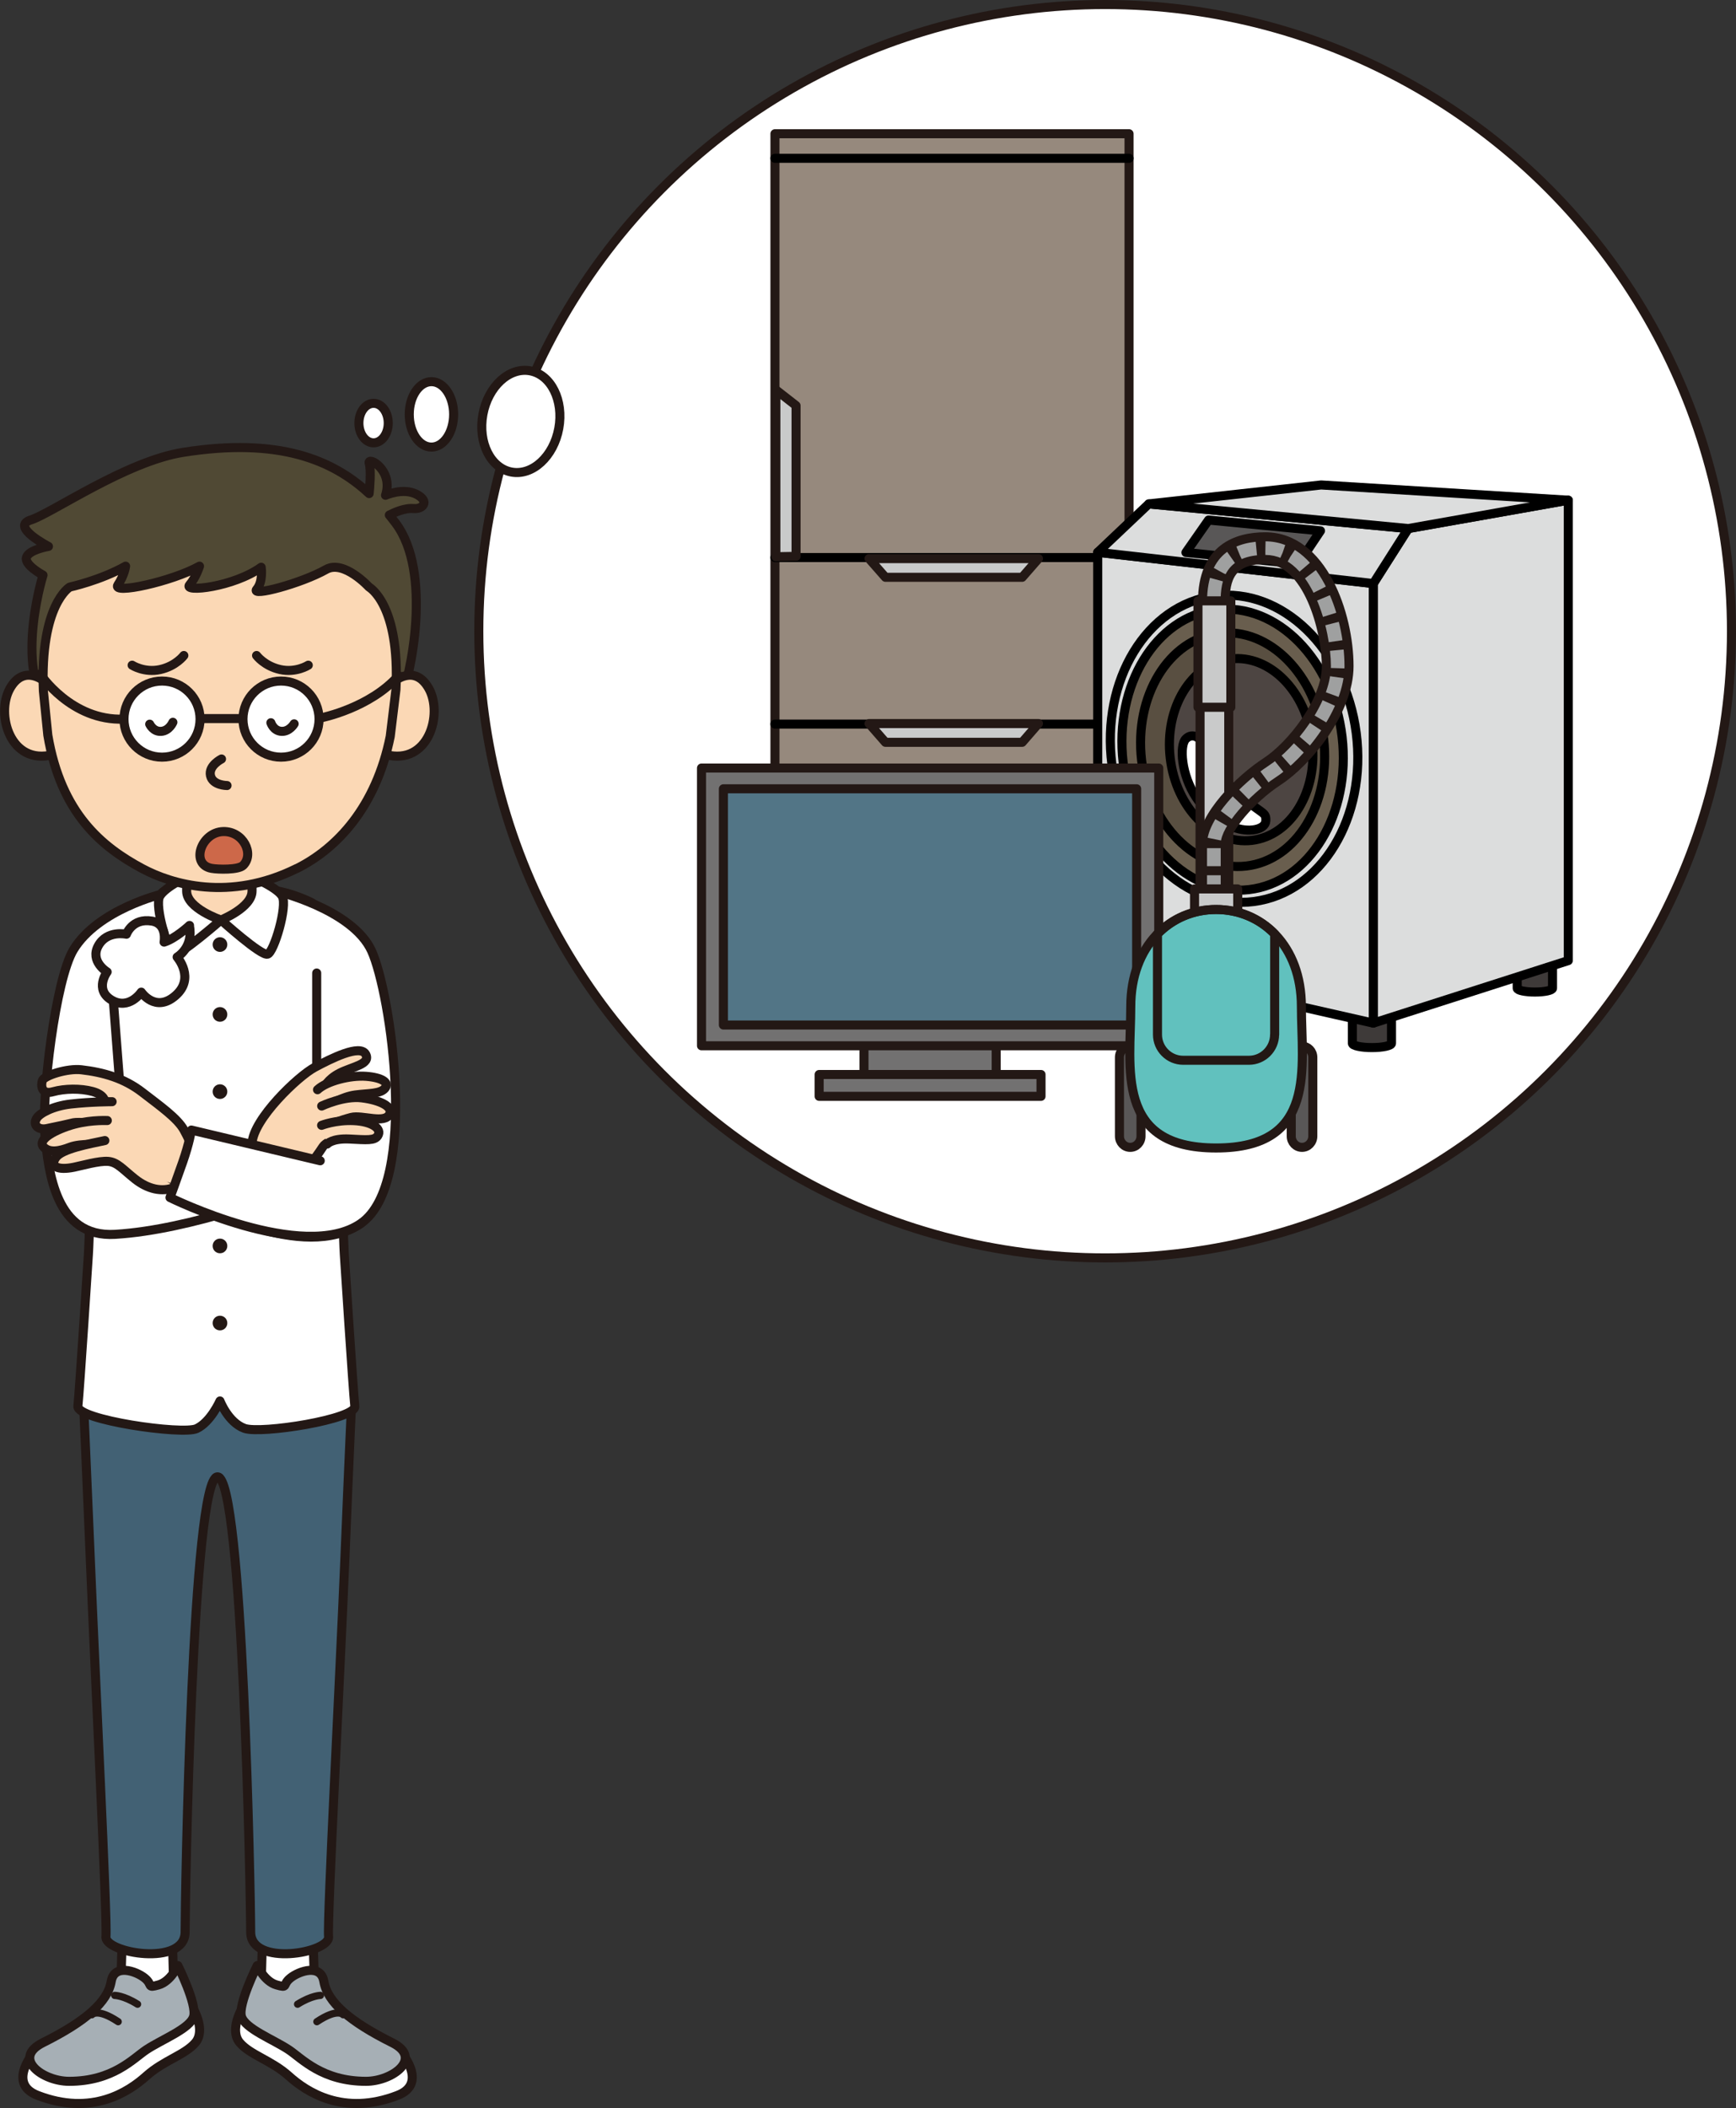 <?xml version="1.0" encoding="UTF-8"?>
<svg id="_レイヤー_1" data-name="レイヤー 1" xmlns="http://www.w3.org/2000/svg" viewBox="0 0 191.69 232.65">
  <rect x="0" y="0" width="191.69" height="232.65" fill="#333333" stroke="none"/>
  <defs>
    <style>
      .cls-1 {
        fill: #527586;
      }

      .cls-1, .cls-2, .cls-3, .cls-4, .cls-5, .cls-6, .cls-7, .cls-8, .cls-9, .cls-10, .cls-11, .cls-12, .cls-13, .cls-14, .cls-15, .cls-16, .cls-17, .cls-18, .cls-19, .cls-20, .cls-21, .cls-22, .cls-23 {
        stroke-linecap: round;
        stroke-linejoin: round;
      }

      .cls-1, .cls-2, .cls-3, .cls-4, .cls-7, .cls-9, .cls-10, .cls-13, .cls-14, .cls-16, .cls-24, .cls-25, .cls-18, .cls-19, .cls-20, .cls-21, .cls-23 {
        stroke: #231815;
      }

      .cls-2 {
        fill: #61c1be;
      }

      .cls-3 {
        fill: #cd6849;
      }

      .cls-4 {
        stroke-width: .8px;
      }

      .cls-4, .cls-9, .cls-12, .cls-24, .cls-25 {
        fill: none;
      }

      .cls-5, .cls-6, .cls-8, .cls-11, .cls-12, .cls-15, .cls-17, .cls-22 {
        stroke: #000;
      }

      .cls-5, .cls-16 {
        fill: #fff;
      }

      .cls-6 {
        fill: #dcdddd;
      }

      .cls-7 {
        fill: #96897d;
      }

      .cls-8, .cls-20 {
        fill: #595757;
      }

      .cls-10 {
        fill: #9fa0a0;
      }

      .cls-11 {
        fill: #4d4542;
      }

      .cls-13 {
        fill: #426174;
      }

      .cls-14 {
        fill: #c9caca;
      }

      .cls-15 {
        fill: #695e4e;
      }

      .cls-26 {
        fill: #231815;
      }

      .cls-17 {
        fill: #3e3a39;
      }

      .cls-24 {
        stroke-dasharray: 1 1.99;
      }

      .cls-24, .cls-25 {
        stroke-miterlimit: 10;
        stroke-width: 2.5px;
      }

      .cls-18 {
        fill: #504934;
      }

      .cls-19 {
        fill: #727171;
      }

      .cls-21 {
        fill: #fbd8b5;
      }

      .cls-22 {
        fill: #594f41;
      }

      .cls-23 {
        fill: #a6afb5;
      }
    </style>
  </defs>
  <g>
    <circle class="cls-16" cx="122.03" cy="69.66" r="69.16"/>
    <g>
      <rect class="cls-7" x="85.57" y="14.76" width="39.1" height="88.26"/>
      <line class="cls-12" x1="85.57" y1="17.47" x2="124.67" y2="17.47"/>
      <line class="cls-12" x1="85.57" y1="61.53" x2="124.67" y2="61.53"/>
      <line class="cls-12" x1="85.57" y1="79.91" x2="124.67" y2="79.91"/>
      <line class="cls-12" x1="85.57" y1="99.33" x2="124.67" y2="99.33"/>
      <polygon class="cls-14" points="114.67 79.85 112.87 81.92 97.77 81.92 95.96 79.85 114.67 79.85"/>
      <polygon class="cls-14" points="114.67 61.65 112.87 63.71 97.77 63.71 95.96 61.65 114.67 61.65"/>
      <polygon class="cls-14" points="87.9 61.4 87.9 44.76 85.67 43.02 85.67 61.44 87.9 61.4"/>
    </g>
    <g>
      <g>
        <path class="cls-17" d="M153.65,111.92s0,3.22,0,3.22c0,.26-.97.47-2.16.47-1.19,0-2.16-.21-2.16-.47v-3.27s4.31.05,4.31.05Z"/>
        <path class="cls-17" d="M126.56,105.37s0,3.1,0,3.1c0,.25-.93.45-2.08.45-1.15,0-2.08-.2-2.08-.45v-3.15s4.15.05,4.15.05Z"/>
        <path class="cls-17" d="M171.43,106.16s0,2.9,0,2.9c0,.23-.87.42-1.95.42-1.08,0-1.95-.19-1.95-.42v-2.95s3.9.05,3.9.05Z"/>
      </g>
      <polygon class="cls-6" points="173.17 55.2 173.17 106.01 151.64 112.91 151.64 64.4 155.5 58.33 173.17 55.2"/>
      <polygon class="cls-6" points="151.64 64.4 151.64 112.91 121.21 106.01 121.21 60.95 151.64 64.4"/>
      <polyline class="cls-6" points="151.64 64.4 121.21 60.95 126.85 55.61 155.5 58.33 151.64 64.4"/>
      <polyline class="cls-6" points="155.5 58.33 173.17 55.2 145.88 53.52 126.85 55.61 155.5 58.33"/>
      <polygon class="cls-8" points="145.81 58.58 143.36 62.24 130.95 60.97 133.45 57.39 145.81 58.58"/>
      <ellipse class="cls-6" cx="136.26" cy="82.64" rx="13.6" ry="17" transform="translate(-9.48 18.18) rotate(-7.38)"/>
      <ellipse class="cls-15" cx="136.11" cy="82.72" rx="12.17" ry="15.55" transform="translate(-8.69 16.38) rotate(-6.67)"/>
      <ellipse class="cls-22" cx="136.11" cy="82.72" rx="10.12" ry="12.93" transform="translate(-8.69 16.38) rotate(-6.67)"/>
      <ellipse class="cls-11" cx="137.05" cy="82.72" rx="7.89" ry="10.08" transform="translate(-8.68 16.49) rotate(-6.67)"/>
      <path class="cls-5" d="M136.16,91.27c1.68.67,3.56.31,3.61-.68.05-.93-.31-.73-2.14-2.25-1.83-1.52-3.56-3.4-4.23-5.23s-1.73-2.3-2.46-1.57-.52,3.97,1.15,6.48c1.38,2.07,2.77,2.72,4.08,3.24Z"/>
    </g>
    <g>
      <rect class="cls-19" x="95.4" y="110.79" width="14.6" height="8.54"/>
      <rect class="cls-19" x="90.45" y="118.58" width="24.5" height="2.41"/>
      <rect class="cls-19" x="77.46" y="84.76" width="50.49" height="30.65"/>
      <rect class="cls-1" x="79.88" y="87.05" width="45.63" height="26.07"/>
    </g>
    <g>
      <g>
        <rect class="cls-14" x="132.51" y="77.79" width="3.17" height="23.09"/>
        <path class="cls-20" d="M123.61,125.39c0,.68.53,1.23,1.19,1.23s1.19-.55,1.19-1.23v-8.7c0-.68-.53-1.23-1.19-1.23s-1.19.55-1.19,1.23v8.7Z"/>
        <path class="cls-20" d="M144.96,125.39c0,.68-.53,1.23-1.19,1.23s-1.19-.55-1.19-1.23v-8.7c0-.68.53-1.23,1.19-1.23s1.19.55,1.19,1.23v8.7Z"/>
        <path class="cls-10" d="M134.03,100.33c-.69,0-1.25-.56-1.25-1.25v-5.94c0-3.08,4.1-7.15,7.02-9.05,2.78-1.81,6.66-6.71,6.66-10.57s-2.04-11.78-6.75-11.78c-3.89,0-4.43,2.25-4.43,4.69,0,.69-.56,1.25-1.25,1.25s-1.25-.56-1.25-1.25c0-5.94,3.77-7.19,6.93-7.19,6.31,0,9.25,8.52,9.25,14.28,0,4.94-4.53,10.53-7.79,12.66-3.02,1.97-5.88,5.35-5.88,6.95v5.94c0,.69-.56,1.25-1.25,1.25Z"/>
        <g>
          <path class="cls-25" d="M134.03,99.08v-.5"/>
          <path class="cls-24" d="M134.03,96.59v-3.45c0-2.33,3.48-6.06,6.45-8,2.97-1.94,7.23-7.21,7.23-11.61,0-4.65-2.32-13.03-8-13.03-4.32,0-5.35,2.54-5.6,4.44"/>
          <path class="cls-25" d="M134.03,65.94c0,.19,0,.35,0,.5"/>
        </g>
        <rect class="cls-14" x="132.28" y="66.31" width="3.63" height="11.74"/>
        <rect class="cls-14" x="131.9" y="98.1" width="4.77" height="3.35"/>
        <path class="cls-2" d="M134.28,126.69c11.23,0,9.42-8.9,9.42-15.61s-4.35-10.71-9.42-10.71c-5.07,0-9.42,4-9.42,10.71s-1.81,15.61,9.42,15.61Z"/>
      </g>
      <path class="cls-9" d="M140.75,114.18v-11.11c-1.71-1.75-4-2.7-6.47-2.7s-4.76.95-6.47,2.7v11.11c0,1.56,1.28,2.83,2.83,2.83h7.27c1.56,0,2.83-1.28,2.83-2.83Z"/>
    </g>
  </g>
  <g>
    <g>
      <path class="cls-16" d="M17.88,98.67s-.73-.68,5.18-.77c5.9-.1,8.32.29,11.23,1.65,2.9,1.35,3.19,13.84,3.19,13.84l-12.87,4.45-16.94-3s3.62-13.02,10.21-16.16Z"/>
      <path class="cls-16" d="M3.96,226.21s-3.35,3.66.19,5.03c6,2.32,10.06-.39,12-2.13,1.94-1.74,4.26-2.32,5.42-3.68,1.16-1.35-.19-3.68-.19-3.68l-17.42,4.45Z"/>
      <path class="cls-16" d="M13.69,208.02s-.35,10.26-.35,11.61,5.81,1.94,5.81-.77-.35-10.65-.35-10.65l-5.11-.19Z"/>
      <path class="cls-23" d="M12.28,218.67c.33-1.97,2.71-1.16,3.68-.39.97.77.19,1.16,1.55.77s2.13-2.13,2.13-2.13c0,0,2.13,4.26,1.74,5.61-.39,1.35-3.48,2.52-5.23,3.68-1.44.96-3.68,3.48-8.52,3.48-2.93,0-6.34-2.54-2.9-4.26,4.65-2.32,7.16-4.45,7.55-6.77Z"/>
      <path class="cls-4" d="M10.15,222.34s.58-.77,2.9.77"/>
      <path class="cls-4" d="M12.67,220.21s.97,0,2.52.97"/>
      <path class="cls-16" d="M44.09,226.21s3.35,3.66-.19,5.03c-6,2.32-10.06-.39-12-2.13-1.94-1.74-4.26-2.32-5.42-3.68-1.16-1.35.19-3.68.19-3.68l17.42,4.45Z"/>
      <path class="cls-16" d="M34.37,208.56s.35,9.39.35,10.64-5.85,1.77-5.85-.71c0-2.48.35-9.75.35-9.75l5.14-.18Z"/>
      <path class="cls-13" d="M9.18,153.83s.29,6.32.8,18.45c.5,12.13,1.89,39.65,1.72,41.45s8.74,3.35,8.74-.52.78-50.23,3.58-50.23c2.8,0,3.66,46.36,3.66,50.23,0,3.87,8.77,2.32,8.6.52-.17-1.81,1.29-29.32,1.79-41.45.5-12.13.8-18.45.8-18.45l-14.97-8.32-14.71,8.32Z"/>
      <path class="cls-23" d="M35.76,218.67c-.33-1.97-2.71-1.16-3.68-.39-.97.77-.19,1.16-1.55.77-1.35-.39-2.13-2.13-2.13-2.13,0,0-2.13,4.26-1.74,5.61s3.48,2.52,5.23,3.68c1.44.96,3.68,3.48,8.52,3.48,2.93,0,6.34-2.54,2.9-4.26-4.65-2.32-7.16-4.45-7.55-6.77Z"/>
      <path class="cls-4" d="M37.89,222.34s-.58-.77-2.9.77"/>
      <path class="cls-4" d="M35.38,220.21s-.97,0-2.52.97"/>
      <path class="cls-16" d="M37.17,109.8c.26,5.55.65,25.45.85,28.65,0,0,.97,15,1.16,16.74.16,1.43-10.38,3.1-12.19,2.44-1.8-.66-2.7-3.02-2.7-3.02,0,0-1.03,2.33-2.58,3.05-1.55.72-13.28-.96-13.11-2.48.19-1.74,1.16-16.74,1.16-16.74.21-3.19.59-23.1.85-28.65"/>
      <path class="cls-26" d="M23.48,111.95c0,.45.36.81.81.81s.81-.36.81-.81c0-.45-.36-.81-.81-.81s-.81.36-.81.81Z"/>
      <circle class="cls-26" cx="24.29" cy="120.47" r=".81"/>
      <circle class="cls-26" cx="24.29" cy="128.98" r=".81"/>
      <path class="cls-26" d="M23.48,137.5c0,.45.36.81.81.81s.81-.36.81-.81c0-.45-.36-.81-.81-.81s-.81.36-.81.81Z"/>
      <path class="cls-26" d="M23.48,146.01c0,.45.36.81.81.81s.81-.36.81-.81c0-.45-.36-.81-.81-.81s-.81.36-.81.81Z"/>
      <circle class="cls-26" cx="24.29" cy="104.24" r=".81"/>
      <path class="cls-16" d="M17.88,98.67s-7.05,1.68-9.76,6.13c-2,3.29-3.55,16.26-3.16,20.39.39,4.13,1.16,11.42,7.74,11.03,8.5-.5,19.26-4.74,19.26-4.74l-4.84-3.87-13.26.29-1.55-20.13"/>
      <path class="cls-16" d="M30.32,98.29s8.58,2,10.71,6.65c2.13,4.65,5.23,25.61-1.16,30.06-6.39,4.45-18.16-2.26-18.16-2.26l7.16-4.55,6.1-.68v-20.13"/>
      <g>
        <path class="cls-21" d="M11.58,121.55s-.02-.74-1.38-1.1c-1.3-.35-3.05-.33-4.34.03-1.29.37-1.36-.68-1.18-1.23s2.76-1.38,4.32-1.19c2.4.28,4.69.92,6.71,2.48,2.02,1.56,3.86,2.85,4.59,4.14.74,1.29,3.12,6.43.91,6.71-2.21.28-6.61-2.02-7.99-2.94-1.38-.92-3.49-1.75-3.49-1.75l-.64-3.86,2.48-1.29Z"/>
        <path class="cls-21" d="M12.38,121.58s-2.32,0-4.58.26c-1.99.23-3.42,1.03-3.74,1.55-.49.78.18,1.35,1.1,1.16.92-.18,2.6-.55,2.97-.65.37-.09,3,.04,3,.04"/>
        <path class="cls-21" d="M11.85,123.66c-.28,0-2.3-.09-4.41.64-2.11.74-3.25,1.66-2.61,2.3s1.71.46,2.9,0c1.19-.46,3.57-.28,3.57-.28"/>
        <path class="cls-21" d="M19.35,131c-1.47.64-3.08.2-4.46-.9-1.38-1.1-1.93-1.84-2.94-1.93-1.01-.09-2.96.48-3.77.64-1.9.39-2.71-.13-1.99-1.1.68-.93,3.65-1.47,5.39-1.84"/>
      </g>
      <g>
        <path class="cls-21" d="M35.77,120.06s.35-.94,1.77-1.65,3.42-.97,2.84-2.06c-.61-1.15-3.84.48-5.65,1.45-1.81.97-6.77,5.68-6.9,8.39-.13,2.71,6.39,1.9,6.65,1.9.13,0,.66-.76,1.19-1.56.56-.84,3.3-1.29,3.4-1.39.19-.19-1.69-2.56-1.69-2.56l-1.61-2.52Z"/>
        <path class="cls-21" d="M36.22,122s1.58-.97,3-1.16c1.42-.19,2.77-.1,3.29-.74s-.35-1.19-2.1-1.32c-1.74-.13-4.32.52-5.35,1.48"/>
        <path class="cls-21" d="M36.45,124.22c.13-.19,1.1-.58,2.32-.9,1.23-.32,3.74.77,4.26-.39.36-.8-1.06-1.52-3.06-1.77-2-.26-4.45.9-4.45.9"/>
        <path class="cls-21" d="M35.51,124.19s1.53-.61,3.55-.52c2.02.09,3.16.9,2.65,1.68-.36.54-1.2.45-3.13.35-1.93-.09-2.45.55-2.45.55"/>
      </g>
      <path class="cls-16" d="M39.87,135c-6.39,4.45-21.1-2.84-21.1-2.84,0,0,.61-1.65,1.39-3.87s.97-3.58.97-3.58l14.23,3.39"/>
      <g>
        <path class="cls-16" d="M20.94,96.6s-2.72,1.25-3.31,2.33c-.59,1.08.96,6.25,1.62,6.38s5.14-3.77,5.14-3.77"/>
        <path class="cls-16" d="M27.23,96.5s3.35,1.35,3.94,2.42c.59,1.08-.91,6.15-1.62,6.38s-5.14-3.77-5.14-3.77"/>
      </g>
    </g>
    <g>
      <path class="cls-21" d="M27.83,93.82c0,1.34,0,2.7,0,4.52s-3.43,3.19-3.43,3.19c0,0-3.79-1.27-3.79-3.19v-4.52"/>
      <path class="cls-18" d="M45.71,56.12c.92.1,1.8-.77.3-1.56-1.5-.78-3.44.1-3.44.1.93-2.83-2.07-4.4-1.8-3.51.23.78.04,2.83-.01,3.32-4.03-3.74-10.01-6.22-20.54-4.55-6.31,1-14.51,6.73-16.82,7.46-2.31.73,1.95,2.92,1.95,2.92,0,0-2.19.37-2.43,1.22-.24.85,1.83,1.95,1.83,1.95-.12.37-3.64,12.03,1.84,16.04,7.34,5.38,33.56,7.44,37.45-1.68,1.42-3.33,3.68-14.72-.34-20.08-.23-.31-.47-.61-.71-.91.55-.28,1.75-.83,2.74-.71Z"/>
      <path class="cls-21" d="M4.99,75.25s-2.31-2.07-3.89.73c-1.58,2.8,0,8.52,4.75,7.3,4.75-1.22-.85-8.03-.85-8.03Z"/>
      <path class="cls-21" d="M43.46,75.25s2.31-2.07,3.89.73c1.58,2.8,0,8.52-4.75,7.3-4.75-1.22.85-8.03.85-8.03Z"/>
      <path class="cls-21" d="M32.75,95.86c4.43-2.2,8.77-6.78,10.34-14.59l.63-5.16c.47-9.43-2.97-11.32-2.97-11.32,0,0-2.78-3.04-4.73-1.95-2.8,1.58-8.4,3.04-7.67,2.19.73-.85.49-2.43.49-2.43-3.04,2.19-8.64,2.8-7.91,1.95s1.1-2.07,1.1-2.07c-3.04,1.7-9.74,3.16-9.01,2.07s.85-2.07.85-2.07c-2.8,1.58-6.17,2.31-6.17,2.31,0,0-3.29,1.91-2.91,11.45l.49,4.89c1.46,8.68,6,12.35,10.42,14.72,3.25,1.74,9.63,3.68,17.05,0Z"/>
      <circle class="cls-16" cx="17.89" cy="79.36" r="4.2"/>
      <circle class="cls-16" cx="31.03" cy="79.36" r="4.2"/>
      <line class="cls-9" x1="22.39" y1="79.3" x2="26.53" y2="79.3"/>
      <path class="cls-9" d="M24.46,83.76s-1.46.73-1.22,1.83c.24,1.1,1.83,1.1,1.83,1.1"/>
      <path class="cls-9" d="M29.91,79.76s.28.9,1.17.95,1.4-.83,1.4-.83"/>
      <path class="cls-9" d="M16.53,79.92s.39.86,1.28.79c.89-.07,1.28-1,1.28-1"/>
      <path class="cls-3" d="M23.36,95.83c-2.38-.43-1.16-4,1.29-4.06,2.2-.06,3.46,2.47,2.2,3.73-.53.52-2.78.46-3.49.33Z"/>
      <path class="cls-9" d="M4.43,74.38s3.43,5.22,9.26,4.98"/>
      <path class="cls-9" d="M35.49,79.21s5.35-1.06,8.52-4.65"/>
      <path class="cls-9" d="M14.59,73.41s1.35.87,3.1.48,2.61-1.55,2.61-1.55"/>
      <path class="cls-9" d="M34.04,73.41s-1.35.87-3.1.48-2.61-1.55-2.61-1.55"/>
    </g>
    <path class="cls-16" d="M20.93,102.13s-1.55,1.45-2.81,1.84c0,0,.39-2.03-1.35-2.32-2.18-.36-2.81,1.45-2.81,1.45,0,0-2.13-.48-3.1,1.26-.97,1.74.97,2.9.97,2.9,0,0-1.45,1.94.48,3.1,1.94,1.16,3.29-.87,3.29-.87,0,0,1.55,2.32,3.77.39s.19-4.26.19-4.26c0,0,1.84-1.06,1.35-3.48Z"/>
  </g>
  <ellipse class="cls-16" cx="57.51" cy="46.5" rx="5.68" ry="4.26" transform="translate(1.41 94.7) rotate(-79.62)"/>
  <ellipse class="cls-16" cx="47.64" cy="45.73" rx="2.45" ry="3.61"/>
  <ellipse class="cls-16" cx="41.25" cy="46.69" rx="1.62" ry="2.18"/>
</svg>